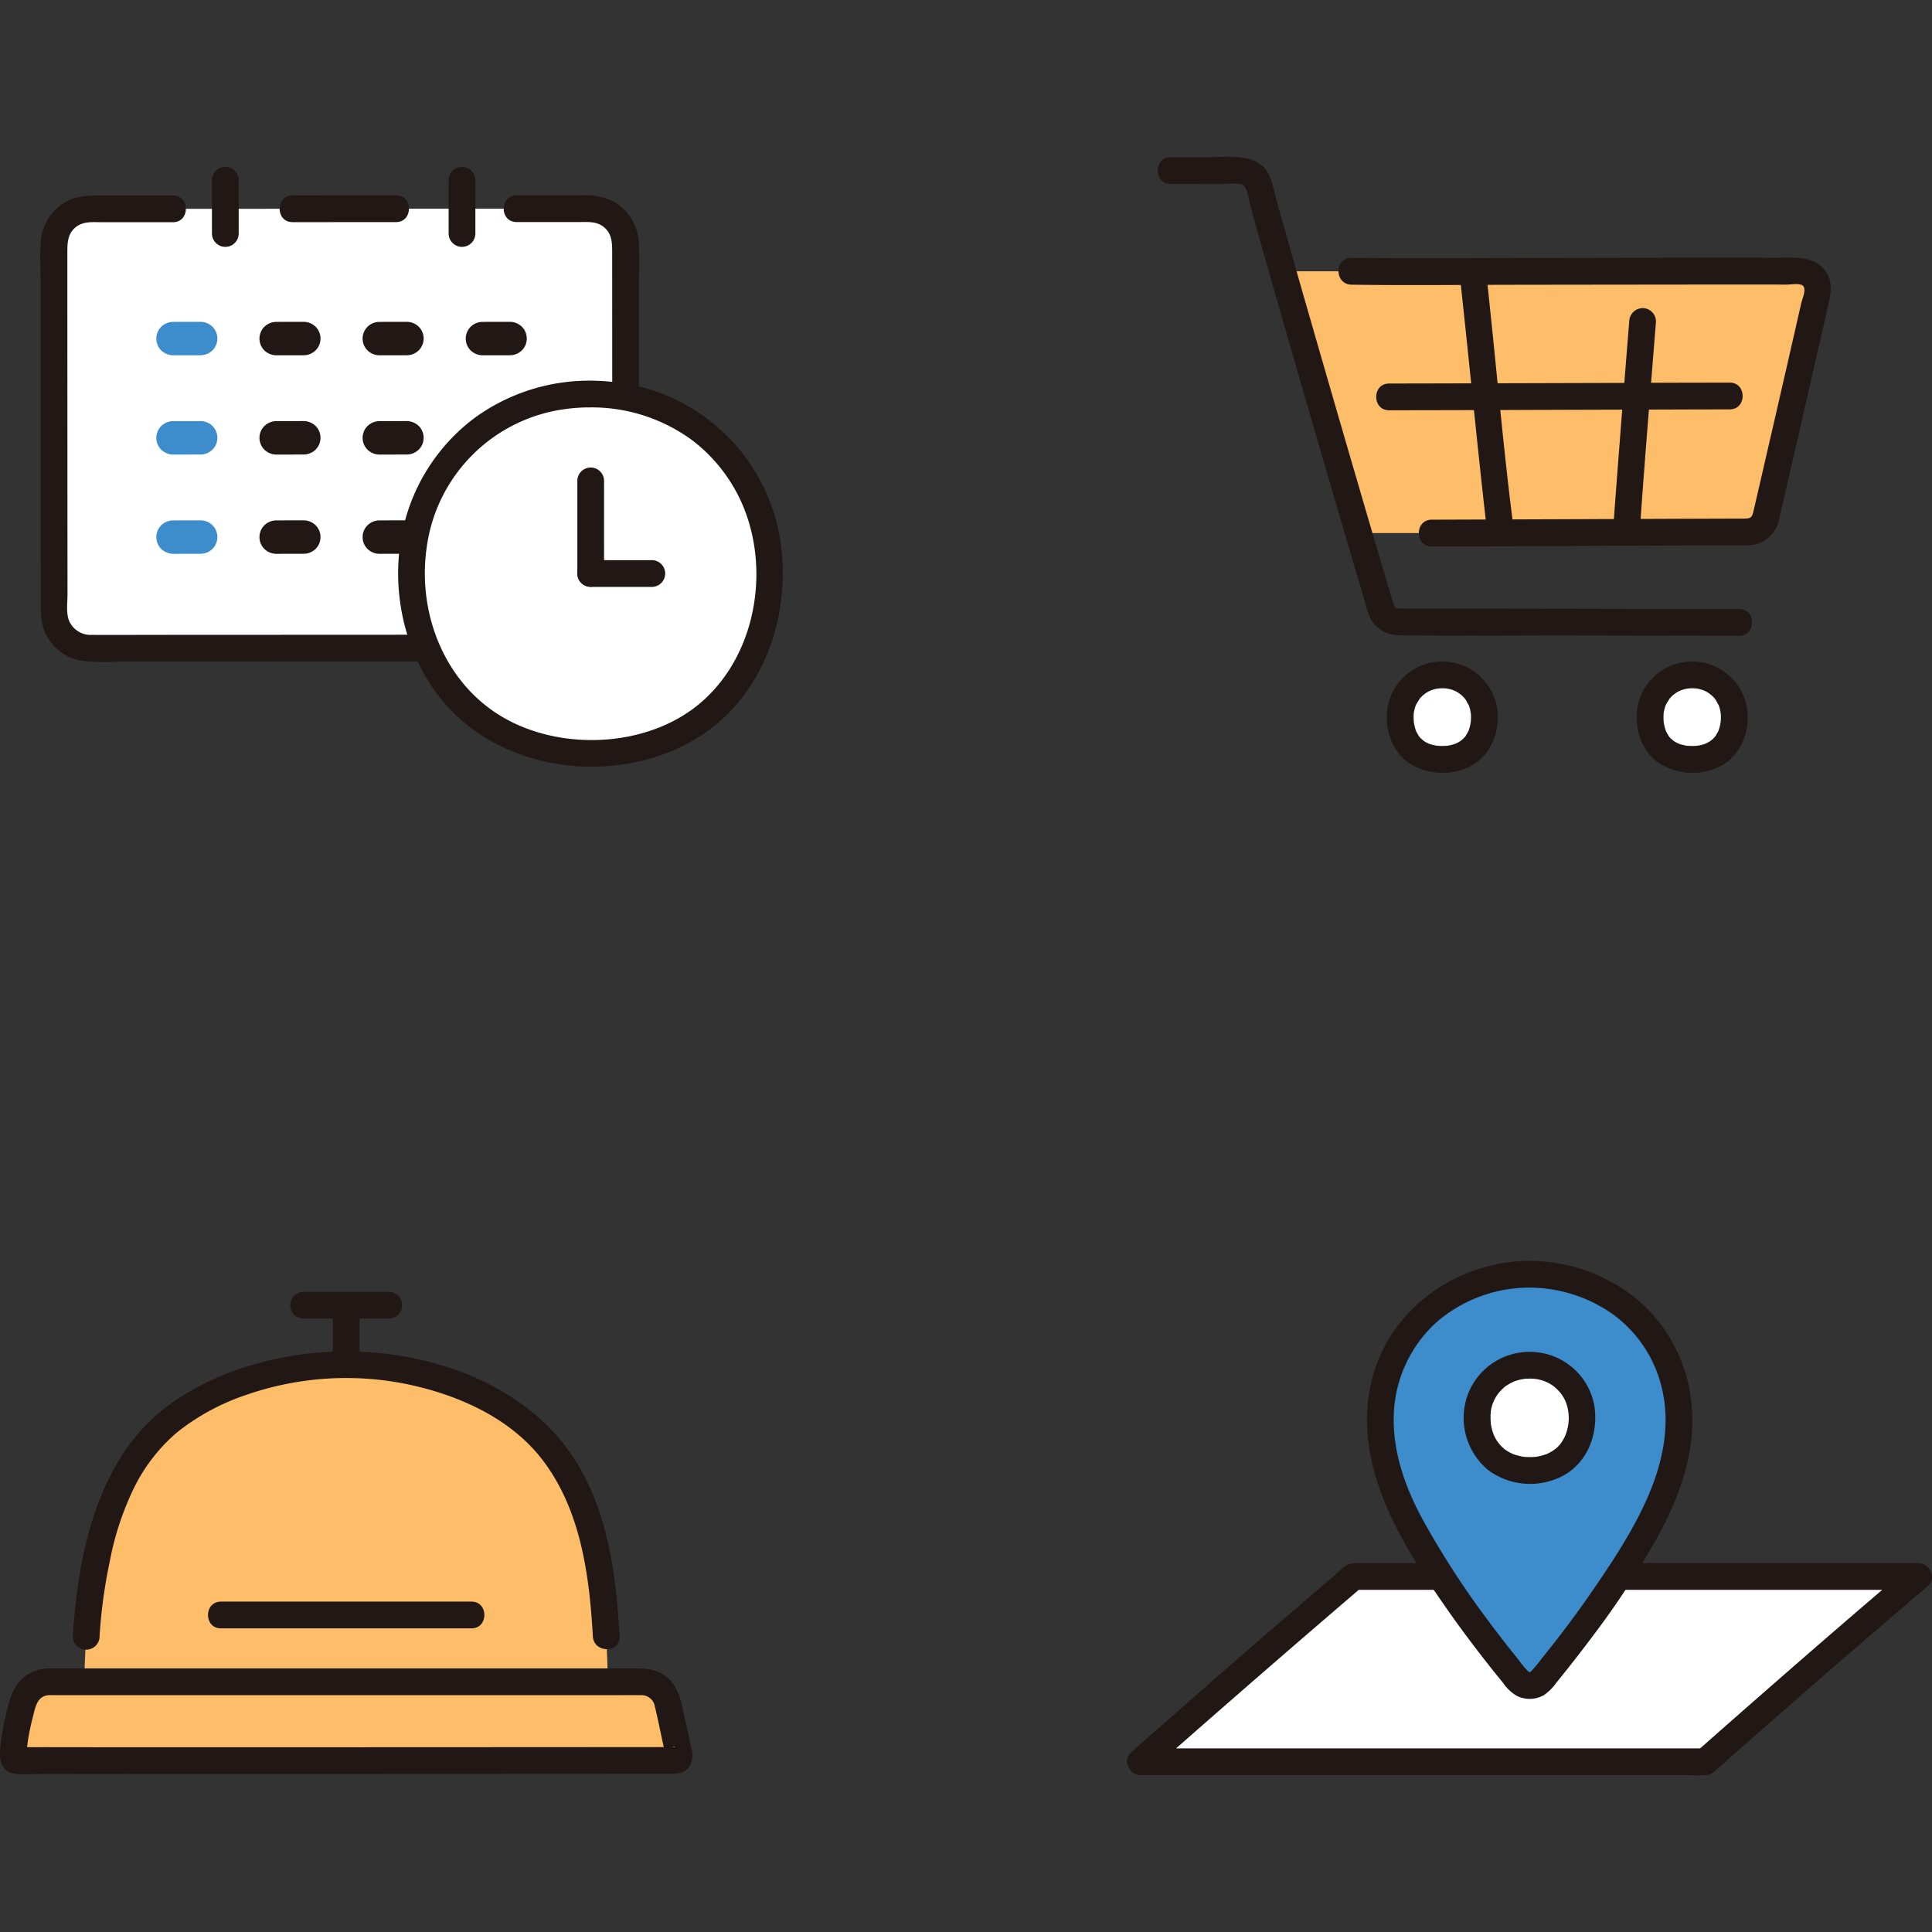<svg xmlns="http://www.w3.org/2000/svg" width="800px" height="800px" viewBox="0 -28.12 346.752 346.752" fill="#000000"><rect x="0" y="-28.12" width="346.752" height="346.752" fill="#333333" stroke="none"/><g id="SVGRepo_bgCarrier" stroke-width="0"></g><g id="SVGRepo_tracerCarrier" stroke-linecap="round" stroke-linejoin="round"></g><g id="SVGRepo_iconCarrier"><defs><style>.a{fill:#ffffff;}.b{fill:#211715;}.c{fill:#3d8dcc;}.d{fill:#febe69;}</style></defs><path class="a" d="M204.734,288.077c12.586-11.114,26.217-23.011,38.249-33.246,30.614,0,90.808,0,101.346,0-11.951,10.139-25.66,22.1-38.281,33.246C306.569,288.077,214.5,288.079,204.734,288.077Z"></path><path class="b" d="M206.431,289.774Q225.426,273,244.68,256.528l-1.7.7H344.329l-1.7-4.1c-12.886,10.936-25.613,22.06-38.281,33.246-1.6,1.408-.3,4.1,1.7,4.1h0c3.088,0,3.093-4.8,0-4.8H204.734c-3.089,0-3.094,4.8,0,4.8h97.524c1.19,0,2.432.1,3.619,0,.056,0,.116,0,.173,0v-4.8h0l1.7,4.1c12.668-11.186,25.395-22.31,38.281-33.246,1.633-1.385.268-4.1-1.7-4.1H244.009a4.248,4.248,0,0,0-2.237.328,16.457,16.457,0,0,0-2.152,1.794q-18.447,15.733-36.583,31.827C200.716,288.429,204.122,291.813,206.431,289.774Z"></path><path class="c" d="M274.531,200.574c-9.7,0-19.341,5.178-23.8,13.815-5.521,10.7-2.729,21.964,2.8,31.917a176.745,176.745,0,0,0,17.89,25.873l1,1.226a2.717,2.717,0,0,0,4.207,0l1-1.226a176.745,176.745,0,0,0,17.89-25.873c5.532-9.953,8.324-21.218,2.8-31.917C293.873,205.752,284.316,200.574,274.531,200.574Z"></path><path class="b" d="M274.531,198.174c-13.41.092-25.749,9.009-28.545,22.392-3.139,15.026,5.989,29.124,14.238,40.844,2.131,3.027,4.358,5.985,6.645,8.895q1.464,1.864,2.965,3.7a7.541,7.541,0,0,0,2.418,2.254,5.179,5.179,0,0,0,4.844-.142,8.576,8.576,0,0,0,2.209-2.2q3.386-4.151,6.593-8.441a148.051,148.051,0,0,0,12.342-19.137c3.366-6.378,5.786-13.546,5.459-20.84a28.089,28.089,0,0,0-9.556-20.143,30.652,30.652,0,0,0-19.612-7.176c-3.089-.021-3.092,4.779,0,4.8a26.048,26.048,0,0,1,14.985,4.809,22.88,22.88,0,0,1,8.932,14.059c1.264,6.073-.058,12.4-2.424,18.039-2.616,6.233-6.469,12.062-10.289,17.611q-2.843,4.131-5.909,8.1-1.487,1.929-3.021,3.822a25.38,25.38,0,0,1-1.84,2.258c-.428.416-.418.42-.839.034a17.974,17.974,0,0,1-1.58-1.936q-3.114-3.843-6.05-7.825a154.215,154.215,0,0,1-11.1-17.246c-3.032-5.555-5.3-11.735-5.255-18.136a23.412,23.412,0,0,1,7.869-17.54,25.534,25.534,0,0,1,16.525-6.051C277.619,202.953,277.626,198.153,274.531,198.174Z"></path><path class="a" d="M274.531,216.915a9.228,9.228,0,0,0-9.411,9.354c0,5.642,3.929,9.528,9.411,9.528,5.694,0,9.412-3.922,9.412-9.528A9.221,9.221,0,0,0,274.531,216.915Z"></path><path class="b" d="M274.531,214.515a11.811,11.811,0,0,0-11.281,8.206,12.168,12.168,0,0,0,3.822,12.987,12.645,12.645,0,0,0,13.673.918c4.333-2.476,6.135-7.593,5.416-12.369a11.731,11.731,0,0,0-11.63-9.742c-3.09-.039-3.091,4.761,0,4.8a7.056,7.056,0,0,1,4.5,1.5c-.347-.268.248.233.25.235q.175.161.341.332c.166.17.326.346.477.53-.24-.291.075.1.126.177a6.164,6.164,0,0,1,1.03,2.124,8.022,8.022,0,0,1-.036,4.49q-.081.282-.178.56c-.012.035-.314.717-.105.281a9.748,9.748,0,0,1-.539.989,5.283,5.283,0,0,1-1.367,1.5c.376-.316-.189.127-.227.152-.124.083-.251.162-.379.238-.2.115-.4.213-.6.321-.625.337.231-.075-.166.077a9.326,9.326,0,0,1-1.246.38c-.159.037-.319.066-.478.1q-.437.069-.1.023-.255.029-.51.045a11.835,11.835,0,0,1-1.305.014c-.252-.012-.507-.028-.757-.061.118.016.365.08-.1-.026-.431-.1-.857-.191-1.278-.331-.185-.062-.372-.125-.551-.2.4.172-.288-.16-.365-.2a7.566,7.566,0,0,1-1.051-.674c.293.229-.417-.4-.528-.517a6.466,6.466,0,0,1-1.189-1.747c-.337-.62.1.385-.128-.291-.053-.151-.108-.3-.156-.453a9.706,9.706,0,0,1-.338-1.437c.017.114.025.379-.01-.122-.018-.262-.038-.523-.044-.786-.005-.215,0-.429,0-.644,0-.09.076-.887.02-.473a6.707,6.707,0,0,1,2.229-4.354,3.554,3.554,0,0,1,.845-.647c.206-.129.418-.251.634-.363.025-.014.677-.31.326-.167a8.7,8.7,0,0,1,1.458-.437c-.025,0,.809-.128.4-.079a10.424,10.424,0,0,1,1.089-.057C277.617,219.276,277.626,214.475,274.531,214.515Z"></path><path class="d" d="M105.4,244.1a37.693,37.693,0,0,0-9.8-15.639c-7.073-6.3-16.314-9.862-26.324-11.226a58.681,58.681,0,0,0-7.141-.473,57.57,57.57,0,0,0-7.014.473c-10.01,1.364-19.2,4.778-26.277,11.082-5.02,4.475-9.27,13.219-10.717,19.787-1.925,8.738-2.588,11.729-3.062,26.622h94.049c-.258-13.019-.9-18.593-2.884-27.6C106.011,246.135,105.732,245.123,105.4,244.1Z"></path><path class="b" d="M54.492,208.538H69.776a2.4,2.4,0,0,0,0-4.8H54.492a2.4,2.4,0,1,0,0,4.8Z"></path><path class="b" d="M59.734,207.13v7.054a2.4,2.4,0,0,0,4.8,0V207.13a2.4,2.4,0,0,0-4.8,0Z"></path><path class="b" d="M17.869,265.561a91.7,91.7,0,0,1,1.778-13.172,52.714,52.714,0,0,1,4.119-12.869,31.232,31.232,0,0,1,7.989-10.543,40.507,40.507,0,0,1,12.621-6.805,54.6,54.6,0,0,1,28.441-1.913c9.194,1.876,18.762,6.033,24.588,13.692,6.839,8.991,8.376,20.638,9,31.61.173,3.071,4.974,3.091,4.8,0-.6-10.715-2.025-22.081-7.817-31.354-5.671-9.081-15.061-14.759-25.225-17.6a59.8,59.8,0,0,0-31.712-.082,49.559,49.559,0,0,0-14.393,6.32,34.093,34.093,0,0,0-10.523,10.8c-5.818,9.5-7.755,20.955-8.461,31.917a2.4,2.4,0,0,0,4.8,0Z"></path><path class="b" d="M39.647,264.135H84.621c3.089,0,3.094-4.8,0-4.8H39.647c-3.088,0-3.093,4.8,0,4.8Z"></path><path class="d" d="M7.7,287.865c-2.214,0-3.825-.011-4.7-.018a.643.643,0,0,1-.642-.648,38.723,38.723,0,0,1,1.925-10.215,4.686,4.686,0,0,1,4.463-3.257H115.25a4.68,4.68,0,0,1,4.571,3.678l2.029,9.255a1.048,1.048,0,0,1-.111.97.684.684,0,0,1-.458.221C109.36,287.851,29.439,287.912,7.7,287.865Z"></path><path class="b" d="M7.7,285.465q-1.426,0-2.852-.008l-.92,0-.508,0q-.613-.03.335.133l.861.861c.395.59.111.448.175-.059.03-.231.032-.466.053-.7.043-.492.1-.98.176-1.467.214-1.378.508-2.745.857-4.1.448-1.733.729-3.854,2.871-4,.339-.022.687,0,1.026,0H109.28c1.9,0,3.8-.017,5.694,0a2.436,2.436,0,0,1,2.555,2.018c.579,2.377,1.049,4.785,1.573,7.174a8.827,8.827,0,0,1,.389,2.026l.327-1.211-.151.284.861-.861c.468-.348.921-.08.274-.106-.18-.008-.361,0-.541,0h-4.319l-8.541,0-23.84.013q-27.282.014-54.565.013-10.649,0-21.3-.017c-3.089-.007-3.093,4.793,0,4.8q13.365.029,26.73.018,18.531,0,37.061-.009,16.931-.006,33.862-.016,5.733,0,11.466-.006h3.678c1.284,0,2.571-.2,3.317-1.41a4.576,4.576,0,0,0,.188-3.574l-1.474-6.722c-.572-2.607-1.391-5.045-3.959-6.387-1.763-.921-3.569-.831-5.463-.831H13.767c-1.557,0-3.114-.009-4.67,0a7.654,7.654,0,0,0-4.187,1.13c-2.073,1.344-2.858,3.433-3.484,5.714a44.894,44.894,0,0,0-1.31,6.78c-.233,2.028-.356,4.533,2.118,5.184,1.664.438,3.763.126,5.463.13C10.786,290.272,10.791,285.472,7.7,285.465Z"></path><path class="d" d="M277.312,20.583c-16.422.025-31.337.044-34.764-.009h-12.34c4.024,14.1,9.635,33.415,13.618,46.981,6.041,0,13.139,0,13.139,0,4.98,0,44.881-.169,56.844-.2a3.151,3.151,0,0,0,3.067-2.443c1.827-7.868,7.092-30.75,9.292-40.488a3.159,3.159,0,0,0-3.071-3.855C314.358,20.524,294.964,20.556,277.312,20.583Z"></path><path class="b" d="M242.548,22.974c9.671.146,19.351.031,29.022.018q20.719-.03,41.439-.045,3.816,0,7.631.012c.74,0,2.229-.269,2.858.129.835.529-.041,2.451-.212,3.2q-2.57,11.31-5.177,22.611-1.231,5.35-2.466,10.7-.457,1.983-.918,3.967c-.3,1.31-.583,1.385-1.865,1.388q-8.7.024-17.41.06-18.4.069-36.8.134l-1.683,0c-3.088,0-3.094,4.8,0,4.8,11.538,0,23.076-.078,34.613-.122q9.693-.036,19.387-.068a23.035,23.035,0,0,0,3.817-.112,5.72,5.72,0,0,0,4.529-4.623q1.062-4.578,2.116-9.156,2.778-12.054,5.533-24.113.561-2.458,1.12-4.918c.48-2.118.959-4.21-.352-6.163-2.011-3-5.625-2.516-8.765-2.523-13.569-.03-27.137.007-40.706.028-11.392.017-22.785.082-34.177.007-.51,0-1.021-.007-1.532-.015-3.09-.047-3.091,4.753,0,4.8Z"></path><path class="b" d="M249.31,45.514c7.651,0,15.3-.033,22.954-.055q15.012-.042,30.026-.087c2.721-.008,5.441-.02,8.162-.02,3.088,0,3.093-4.8,0-4.8-6.724,0-13.448.035-20.172.055q-15.4.045-30.8.087-5.085.014-10.169.02c-3.088,0-3.094,4.8,0,4.8Z"></path><path class="b" d="M261.94,20.786c1.417,12.776,2.648,25.572,4.048,38.35.289,2.631.569,5.264.911,7.889a2.479,2.479,0,0,0,2.4,2.4,2.413,2.413,0,0,0,2.4-2.4c-1.678-12.864-2.813-25.812-4.161-38.714-.262-2.509-.52-5.018-.8-7.525a2.471,2.471,0,0,0-2.4-2.4,2.416,2.416,0,0,0-2.4,2.4Z"></path><path class="b" d="M292.408,29.576q-1.232,15.351-2.4,30.707c-.177,2.364-.352,4.728-.511,7.093a2.4,2.4,0,1,0,4.8,0c.695-10.377,1.556-20.745,2.381-31.113q.266-3.343.534-6.687a2.42,2.42,0,0,0-2.4-2.4,2.448,2.448,0,0,0-2.4,2.4Z"></path><path class="b" d="M210.1,4.9q3.024,0,6.048.007l3.389,0a17.675,17.675,0,0,1,3.229,0c1.145.23,1.41,3.069,1.691,4.085,1.28,4.63,2.6,9.25,3.917,13.869q5.215,18.251,10.55,36.466,2.25,7.705,4.521,15.406.811,2.748,1.631,5.5a13.432,13.432,0,0,0,1,2.854,5.752,5.752,0,0,0,5.069,2.8c10.193.167,20.4.036,30.6.054q14.562.025,29.125.048h1.264c3.088,0,3.094-4.8,0-4.8q-12.929,0-25.857-.041L253.415,81.1c-.753,0-1.519.039-2.27,0-.906-.051-.969-.547-1.2-1.326q-.769-2.563-1.527-5.131-2.229-7.532-4.428-15.072-5.334-18.253-10.578-36.532-2.055-7.18-4.069-14.371c-.438-1.577-.769-3.233-1.323-4.774-1.764-4.9-7.751-3.775-11.874-3.782Q213.119.1,210.1.1c-3.089,0-3.094,4.8,0,4.8Z"></path><path class="a" d="M258.852,93.006a7.406,7.406,0,0,1,7.553,7.507c0,4.686-2.922,7.648-7.554,7.648-4.739,0-7.553-2.962-7.553-7.648A7.4,7.4,0,0,1,258.852,93.006Z"></path><path class="a" d="M303.705,93.006a7.406,7.406,0,0,1,7.553,7.507c0,4.686-2.921,7.648-7.553,7.648-4.74,0-7.554-2.962-7.554-7.648A7.4,7.4,0,0,1,303.705,93.006Z"></path><path class="b" d="M258.852,95.406c.22,0,.439.02.659.026.68.019-.445-.116.207.025a9.571,9.571,0,0,1,1,.256c.087.028.687.291.173.049.119.056.238.112.354.173.174.09.343.188.509.292.105.066.726.574.3.191.239.213.475.424.692.66.006,0,.418.476.181.194s.142.207.15.219c.19.284.314.646.519.913s-.16-.5.021.046c.082.246.168.488.233.74.045.173.168,1.119.123.522.025.338.045.674.039,1.013q-.006.311-.03.621c-.008.107-.122.755-.009.155a10.594,10.594,0,0,1-.256,1.112c-.054.175-.12.345-.178.519.024-.073.225-.464.031-.08-.158.314-.338.607-.515.909-.063.109-.278.349.072-.072-.109.131-.216.262-.333.386-.1.1-.2.2-.3.3s-.62.464-.1.112c-.238.162-.473.323-.726.461-.154.085-.313.158-.471.235.557-.271.026-.02-.094.02a7.744,7.744,0,0,1-.895.245c-.1.022-.739.118-.126.041q-.3.037-.6.055a10.724,10.724,0,0,1-1.255,0c-.137-.008-.273-.022-.409-.032-.657-.053.477.124-.148-.026-.308-.074-.616-.133-.918-.226-.175-.054-.345-.119-.517-.181.582.209-.021-.022-.15-.09a8.1,8.1,0,0,1-.8-.5c.53.366-.166-.173-.279-.289s-.22-.257-.338-.376c.345.345.151.214.066.081-.22-.344-.415-.686-.6-1.05.036.07.178.491.037.08-.059-.173-.122-.344-.174-.519-.09-.3-.147-.612-.216-.92-.14-.625.018.508-.021-.145-.012-.2-.033-.408-.041-.614a10.9,10.9,0,0,1,.034-1.226c-.04.531-.018.095.016-.049.051-.223.1-.447.159-.667.054-.187.119-.369.183-.553.2-.58-.23.4.064-.133.2-.365.434-.7.642-1.062.177-.3-.372.38.041-.035.18-.181.345-.373.533-.547.093-.087.192-.168.288-.252-.435.382.19-.124.3-.19q.207-.129.422-.244c.108-.058.758-.325.235-.13a8.339,8.339,0,0,1,1.168-.349c.086-.018.758-.1.195-.046.291-.027.58-.041.872-.045a2.4,2.4,0,1,0,0-4.8,9.947,9.947,0,0,0-9.566,7.11c-1.09,3.781.015,8.374,3.186,10.825a11.066,11.066,0,0,0,11.531.792c3.485-1.851,5.173-6,4.739-9.818a9.943,9.943,0,0,0-9.89-8.909,2.4,2.4,0,1,0,0,4.8Z"></path><path class="b" d="M303.705,95.406c.22,0,.439.02.659.026.68.019-.444-.116.207.025a9.525,9.525,0,0,1,1,.256c.087.028.686.291.172.049.119.056.238.112.355.173.173.09.343.188.508.292.106.066.727.574.3.191.239.213.476.424.693.66,0,0,.418.476.181.194s.142.207.149.219c.19.284.314.646.519.913s-.16-.5.022.046c.081.246.167.488.233.74.045.173.167,1.119.123.522.025.338.045.674.038,1.013q0,.311-.03.621c-.008.107-.122.755-.009.155a10.114,10.114,0,0,1-.256,1.112c-.053.175-.119.345-.178.519.025-.073.226-.464.032-.08-.158.314-.338.607-.515.909-.063.109-.279.349.072-.072-.109.131-.217.262-.333.386-.1.1-.2.2-.3.3s-.619.464-.1.112a8.554,8.554,0,0,1-.726.461c-.154.085-.312.158-.47.235.557-.271.025-.02-.094.02a7.76,7.76,0,0,1-.9.245c-.1.022-.739.118-.125.041q-.3.037-.6.055a10.741,10.741,0,0,1-1.256,0c-.136-.008-.272-.022-.409-.032-.656-.053.477.124-.147-.026-.308-.074-.616-.133-.919-.226-.175-.054-.344-.119-.516-.181.581.209-.022-.022-.151-.09a8.2,8.2,0,0,1-.8-.5c.529.366-.166-.173-.279-.289s-.22-.257-.339-.376c.345.345.152.214.066.081-.22-.344-.415-.686-.6-1.05.036.07.177.491.036.08-.059-.173-.121-.344-.173-.519-.09-.3-.148-.612-.217-.92-.139-.625.018.508-.021-.145-.012-.2-.032-.408-.04-.614a10.9,10.9,0,0,1,.033-1.226c-.04.531-.017.095.016-.049.052-.223.1-.447.16-.667.053-.187.118-.369.182-.553.2-.58-.23.4.064-.133.2-.365.434-.7.643-1.062.176-.3-.372.38.04-.035.18-.181.345-.373.533-.547.094-.087.192-.168.288-.252-.434.382.191-.124.3-.19.138-.086.278-.167.422-.244.108-.058.757-.325.234-.13a8.352,8.352,0,0,1,1.169-.349c.085-.018.757-.1.194-.046.291-.027.58-.041.872-.045a2.4,2.4,0,1,0,0-4.8,9.948,9.948,0,0,0-9.566,7.11c-1.089,3.781.015,8.374,3.187,10.825a11.064,11.064,0,0,0,11.53.792c3.485-1.851,5.174-6,4.739-9.818a9.943,9.943,0,0,0-9.89-8.909,2.4,2.4,0,1,0,0,4.8Z"></path><path class="a" d="M31.041,9.361l-14.884,0A6.47,6.47,0,0,0,9.684,15.84c.008,19.12.023,52.04.029,65.919a6.467,6.467,0,0,0,6.476,6.468c23.853-.01,66.129-.032,89.635-.04a6.471,6.471,0,0,0,6.472-6.478c-.008-20.441-.02-47.643-.028-65.911a6.469,6.469,0,0,0-6.477-6.47l-13.069,0"></path><path class="b" d="M71.083,6.943,52.5,6.95c-3.088,0-3.093,4.8,0,4.8l18.579-.007c3.089,0,3.094-4.8,0-4.8Z"></path><path class="c" d="M36.013,29.641l-4.954.009a3.1,3.1,0,0,0-2.121.879,3,3,0,0,0,0,4.242,3.116,3.116,0,0,0,2.121.879l4.954-.009a3.1,3.1,0,0,0,2.121-.879,3,3,0,0,0,0-4.242,3.116,3.116,0,0,0-2.121-.879Z"></path><path class="b" d="M54.524,29.641l-4.954.009a3.1,3.1,0,0,0-2.121.879,3,3,0,0,0,0,4.242,3.116,3.116,0,0,0,2.121.879l4.954-.009a3.1,3.1,0,0,0,2.121-.879,3,3,0,0,0,0-4.242,3.116,3.116,0,0,0-2.121-.879Z"></path><path class="b" d="M73.035,29.641l-4.954.009a3.1,3.1,0,0,0-2.121.879,3,3,0,0,0,0,4.242,3.116,3.116,0,0,0,2.121.879l4.954-.009a3.1,3.1,0,0,0,2.121-.879,3,3,0,0,0,0-4.242,3.116,3.116,0,0,0-2.121-.879Z"></path><path class="b" d="M91.546,29.641l-4.953.009a3.1,3.1,0,0,0-2.122.879,3,3,0,0,0,0,4.242,3.118,3.118,0,0,0,2.122.879l4.953-.009a3.1,3.1,0,0,0,2.121-.879,3,3,0,0,0,0-4.242,3.116,3.116,0,0,0-2.121-.879Z"></path><path class="c" d="M36.013,47.456l-4.954.009a3.094,3.094,0,0,0-2.121.878,3,3,0,0,0,0,4.243,3.116,3.116,0,0,0,2.121.879l4.954-.009a3.1,3.1,0,0,0,2.121-.879,3,3,0,0,0,0-4.243,3.11,3.11,0,0,0-2.121-.878Z"></path><path class="b" d="M54.524,47.456l-4.954.009a3.094,3.094,0,0,0-2.121.878,3,3,0,0,0,0,4.243,3.116,3.116,0,0,0,2.121.879l4.954-.009a3.1,3.1,0,0,0,2.121-.879,3,3,0,0,0,0-4.243,3.11,3.11,0,0,0-2.121-.878Z"></path><path class="b" d="M73.035,47.456l-4.954.009a3.094,3.094,0,0,0-2.121.878,3,3,0,0,0,0,4.243,3.116,3.116,0,0,0,2.121.879l4.954-.009a3.1,3.1,0,0,0,2.121-.879,3,3,0,0,0,0-4.243,3.11,3.11,0,0,0-2.121-.878Z"></path><path class="b" d="M91.546,47.456l-4.953.009a3.1,3.1,0,0,0-2.122.878,3,3,0,0,0,0,4.243,3.118,3.118,0,0,0,2.122.879l4.953-.009a3.1,3.1,0,0,0,2.121-.879,3,3,0,0,0,0-4.243,3.11,3.11,0,0,0-2.121-.878Z"></path><path class="c" d="M36.013,65.27l-4.954.009a3.1,3.1,0,0,0-2.121.879,3,3,0,0,0,0,4.243,3.11,3.11,0,0,0,2.121.878l4.954-.009a3.094,3.094,0,0,0,2.121-.878,3,3,0,0,0,0-4.243,3.116,3.116,0,0,0-2.121-.879Z"></path><path class="b" d="M54.524,65.27l-4.954.009a3.1,3.1,0,0,0-2.121.879,3,3,0,0,0,0,4.243,3.11,3.11,0,0,0,2.121.878l4.954-.009a3.094,3.094,0,0,0,2.121-.878,3,3,0,0,0,0-4.243,3.116,3.116,0,0,0-2.121-.879Z"></path><path class="b" d="M73.035,65.27l-4.954.009a3.1,3.1,0,0,0-2.121.879,3,3,0,0,0,0,4.243,3.11,3.11,0,0,0,2.121.878l4.954-.009a3.094,3.094,0,0,0,2.121-.878,3,3,0,0,0,0-4.243,3.116,3.116,0,0,0-2.121-.879Z"></path><path class="b" d="M91.546,65.27l-4.953.009a3.1,3.1,0,0,0-2.122.879,3,3,0,0,0,0,4.243,3.113,3.113,0,0,0,2.122.878l4.953-.009a3.094,3.094,0,0,0,2.121-.878,3,3,0,0,0,0-4.243,3.116,3.116,0,0,0-2.121-.879Z"></path><path class="b" d="M31.041,6.961q-6.729,0-13.459,0c-2.325,0-4.524.208-6.486,1.6a9.014,9.014,0,0,0-3.789,6.764c-.173,2.207-.021,4.483-.02,6.7l0,7.178q0,7.77.007,15.539Q7.3,59.353,7.31,73.966l0,5.549c0,2.2-.023,4.323,1.008,6.344A8.871,8.871,0,0,0,14.2,90.4a31.981,31.981,0,0,0,6.7.223L83.075,90.6l14.661-.007,6.391,0c2.484,0,4.813-.164,6.887-1.695a9.017,9.017,0,0,0,3.673-6.84c.148-2.682.007-5.41.006-8.095q0-8.742-.008-17.483-.007-17.18-.014-34.36a61.867,61.867,0,0,0-.083-7.335,8.957,8.957,0,0,0-4.133-6.531,10.89,10.89,0,0,0-6.07-1.321l-6.126,0H92.722c-3.089,0-3.094,4.8,0,4.8q5.6,0,11.2,0c1.533,0,3.091-.157,4.382.844,1.625,1.258,1.568,3.056,1.569,4.921q.006,15.65.013,31.3,0,8.492.007,16.983c0,5.306.138,10.631.007,15.935a4.125,4.125,0,0,1-2.725,3.854c-1.639.581-3.824.225-5.549.226l-12.978,0-59.621.027c-4.183,0-8.368.032-12.552.006a4.216,4.216,0,0,1-4.025-2.412c-.632-1.433-.333-3.338-.334-4.874Q12.106,65.772,12.1,53q-.008-14.664-.013-29.327l0-6.362c0-1.792.01-3.5,1.563-4.7,1.377-1.069,3.1-.847,4.737-.847h6.63l6.026,0c3.088,0,3.094-4.8,0-4.8Z"></path><path class="b" d="M80.518,4.234q0,4.776,0,9.553a2.4,2.4,0,1,0,4.8,0q0-4.776,0-9.553a2.4,2.4,0,1,0-4.8,0Z"></path><path class="b" d="M38.037,4.234q0,4.776.005,9.553a2.4,2.4,0,1,0,4.8,0q0-4.776,0-9.553a2.4,2.4,0,0,0-4.8,0Z"></path><path class="a" d="M106,42.6c-18.984,0-32.1,14.7-32.1,31.909,0,19.25,13.4,32.507,32.106,32.507,19.424,0,32.107-13.381,32.107-32.507C138.107,57.184,124.916,42.6,106,42.6Z"></path><path class="b" d="M106,40.2a34.944,34.944,0,0,0-20.942,6.778,34.127,34.127,0,0,0-11.99,17.06c-4.178,13.382-.14,29.466,11.085,38.205,11.113,8.651,27.9,9.575,40.1,2.618,12.53-7.144,17.873-22.115,15.8-35.963A33.862,33.862,0,0,0,112,40.688a40.816,40.816,0,0,0-6-.49c-3.089-.015-3.093,4.785,0,4.8a30.449,30.449,0,0,1,18.237,5.9,28.851,28.851,0,0,1,10.11,14.525c3.536,11.51.365,25.324-9.088,32.993-9.241,7.5-24.043,8.228-34.417,2.526C80.028,95,74.854,82.262,76.575,70.2a28.923,28.923,0,0,1,24.343-24.825A32.248,32.248,0,0,1,106,45C109.087,44.983,109.094,40.183,106,40.2Z"></path><path class="b" d="M106.018,77.216h10.968a2.4,2.4,0,0,0,0-4.8H106.018a2.4,2.4,0,0,0,0,4.8Z"></path><path class="b" d="M103.618,58.191q0,8.3,0,16.606a2.4,2.4,0,0,0,4.8,0q-.013-8.3,0-16.606a2.4,2.4,0,0,0-4.8,0Z"></path></g></svg>